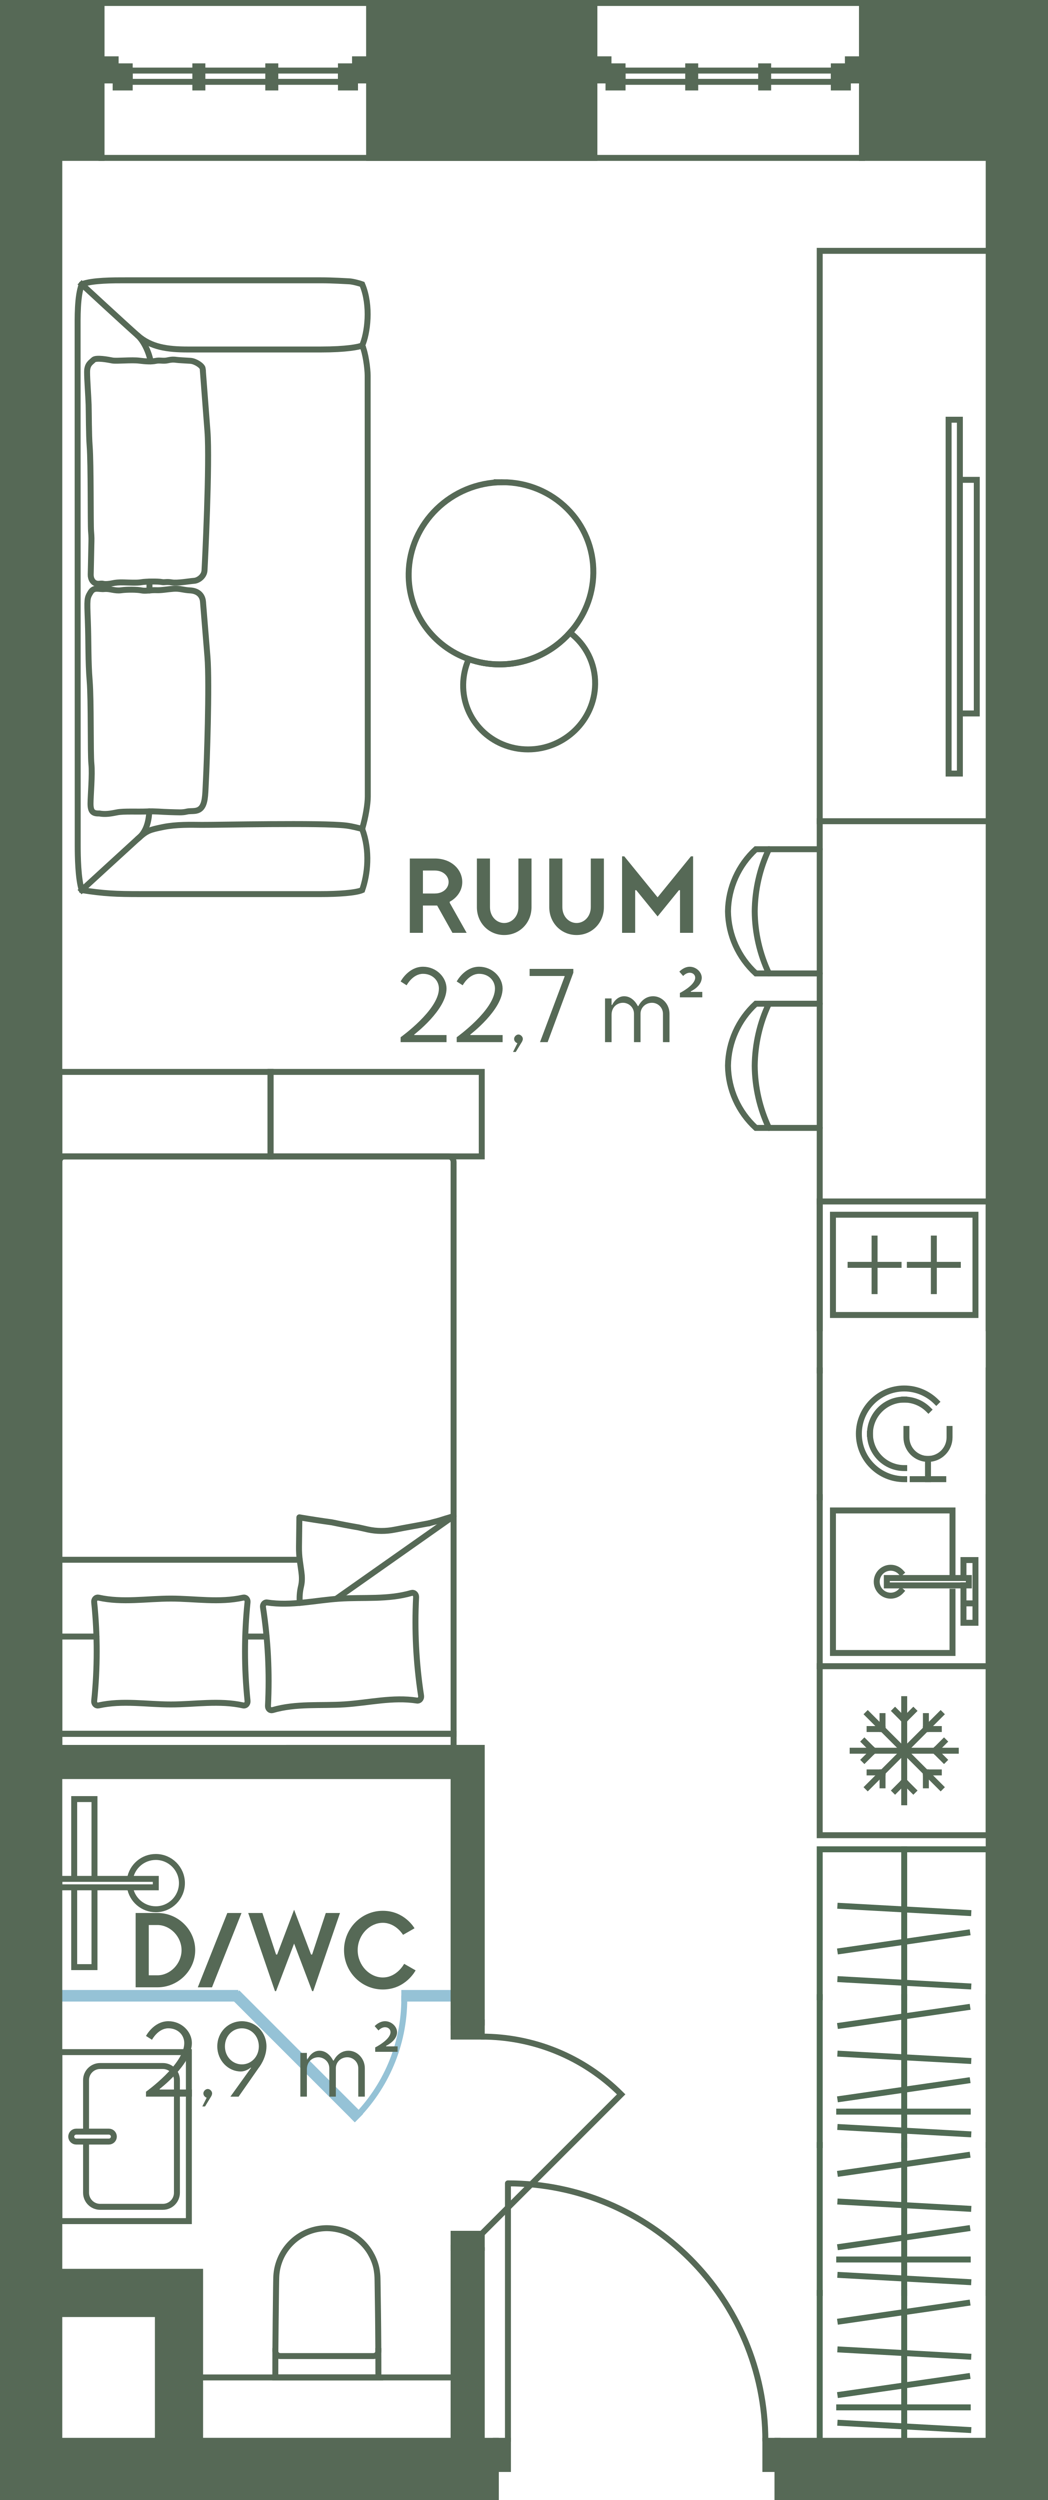 <?xml version="1.0" encoding="UTF-8"?><svg id="Layer_2" xmlns="http://www.w3.org/2000/svg" viewBox="0 0 105.482 251.608"><g id="_2._korrus"><g id="_21"><g id="LWPOLYLINE"><rect x="5.969" y="200.568" width="17.717" height=".567" fill="none" stroke="#95c2d6" stroke-linecap="square" stroke-miterlimit="10" stroke-width=".6"/></g><g id="LWPOLYLINE-2"><rect x="40.694" y="200.568" width="4.961" height=".567" fill="none" stroke="#95c2d6" stroke-linecap="square" stroke-miterlimit="10" stroke-width=".6"/></g><g id="LWPOLYLINE-3"><rect x="29.616" y="198.443" width=".567" height="17.008" transform="translate(-137.577 81.756) rotate(-45)" fill="none" stroke="#95c2d6" stroke-linecap="square" stroke-miterlimit="10" stroke-width=".6"/></g><path d="M35.712,213.161c3.078-3.078,4.981-7.33,4.981-12.026" fill="none" stroke="#95c2d6" stroke-linecap="square" stroke-miterlimit="10" stroke-width=".6"/><rect x="7.387" y="176.757" width="22.677" height="25.512" transform="translate(208.238 170.787) rotate(90)" fill="none" stroke-width="0"/><rect x="10.399" y="184.657" width=".85" height="9.711" transform="translate(200.337 178.688) rotate(90)" fill="none" stroke="#566956" stroke-miterlimit="10" stroke-width=".6"/><polyline points="9.51 189.087 9.51 181.057 7.469 181.057 7.469 189.087" fill="none" stroke="#566956" stroke-miterlimit="10" stroke-width=".6"/><polyline points="9.51 189.938 9.51 197.968 7.469 197.968 7.469 189.938" fill="none" stroke="#566956" stroke-miterlimit="10" stroke-width=".6"/><path d="M13.083,189.938c.203,1.251,1.289,2.206,2.597,2.206,1.453,0,2.631-1.178,2.631-2.631,0-1.453-1.178-2.631-2.631-2.631-1.308,0-2.394.955-2.597,2.206" fill="none" stroke="#566956" stroke-miterlimit="10" stroke-width=".6"/><rect x="5.969" y="206.52" width="13.039" height="17.008" transform="translate(24.978 430.049) rotate(-180)" fill="none" stroke="#566956" stroke-linecap="square" stroke-miterlimit="10" stroke-width=".6"/><path d="M8.662,215.576v5.099c0,.783.635,1.417,1.417,1.417h6.312c.783,0,1.417-.635,1.417-1.417v-11.339c0-.783-.635-1.417-1.417-1.417h-6.312c-.783,0-1.417.635-1.417,1.417v5.116" fill="none" stroke="#566956" stroke-linecap="square" stroke-miterlimit="10" stroke-width=".6"/><path d="M10.959,215.524c.276,0,.5-.224.5-.5s-.224-.5-.5-.5h-3.289c-.276,0-.5.224-.5.5,0,.276.224.5.5.5h3.289s0,0,0,0Z" fill="none" stroke="#566956" stroke-linecap="square" stroke-miterlimit="10" stroke-width=".6"/><path d="M27.712,236.609c-.002.277.222.502.498.502h9.376c.277,0,.5-.225.498-.502" fill="none" stroke="#566956" stroke-linecap="square" stroke-miterlimit="10" stroke-width=".6"/><g id="SPLINE"><path d="M38.086,239.261c-.001-1.059-.001-2.203-.009-3.262-.007-1.059-.015-2.118-.029-3.176-.014-1.062-.028-2.124-.046-3.186-.004-.265-.006-.529-.034-.793-.027-.256-.065-.51-.129-.76-.122-.482-.323-.945-.576-1.372-.492-.833-1.244-1.524-2.112-1.95-.702-.345-1.473-.515-2.253-.524-.517.006-1.026.079-1.52.234-.471.148-.919.361-1.328.638-.809.547-1.462,1.333-1.841,2.235-.197.468-.327.965-.378,1.471-.027.26-.031.522-.035.784-.004.263-.009.526-.013.789-.016,1.059-.061,5.291-.067,6.347-.004.813-.004,1.712-.005,2.525h10.375Z" fill="none" stroke="#566956" stroke-linecap="square" stroke-miterlimit="10" stroke-width=".6"/></g><g id="LINE"><line x1="45.654" y1="239.261" x2="20.142" y2="239.261" fill="#566956" stroke="#566956" stroke-linecap="square" stroke-miterlimit="10" stroke-width=".6"/></g><g id="LWPOLYLINE-4"><rect x="85.339" y="5.969" width="1.417" height="2.126" fill="#566956" stroke="#566956" stroke-linecap="square" stroke-miterlimit="10" stroke-width=".6"/></g><g id="LWPOLYLINE-5"><rect x="59.828" y="5.969" width="1.417" height="2.126" fill="#566956" stroke="#566956" stroke-linecap="square" stroke-miterlimit="10" stroke-width=".6"/></g><g id="LWPOLYLINE-6"><rect x="61.245" y="6.678" width="1.417" height="2.126" fill="#566956" stroke="#566956" stroke-linecap="square" stroke-miterlimit="10" stroke-width=".6"/></g><g id="LWPOLYLINE-7"><rect x="83.922" y="6.678" width="1.417" height="2.126" fill="#566956" stroke="#566956" stroke-linecap="square" stroke-miterlimit="10" stroke-width=".6"/></g><g id="LWPOLYLINE-8"><rect x="62.662" y="7.103" width="21.26" height="1.134" fill="none" stroke="#566956" stroke-linecap="square" stroke-miterlimit="10" stroke-width=".6"/></g><g id="LWPOLYLINE-9"><rect x="76.609" y="6.678" width=".709" height="2.126" fill="#566956" stroke="#566956" stroke-linecap="square" stroke-miterlimit="10" stroke-width=".6"/></g><g id="LWPOLYLINE-10"><rect x="69.267" y="6.678" width=".709" height="2.126" fill="#566956" stroke="#566956" stroke-linecap="square" stroke-miterlimit="10" stroke-width=".6"/></g><g id="LWPOLYLINE-11"><rect x="35.733" y="5.969" width="1.417" height="2.126" fill="#566956" stroke="#566956" stroke-linecap="square" stroke-miterlimit="10" stroke-width=".6"/></g><g id="LWPOLYLINE-12"><rect x="10.221" y="5.969" width="1.417" height="2.126" fill="#566956" stroke="#566956" stroke-linecap="square" stroke-miterlimit="10" stroke-width=".6"/></g><g id="LWPOLYLINE-13"><rect x="11.639" y="6.678" width="1.417" height="2.126" fill="#566956" stroke="#566956" stroke-linecap="square" stroke-miterlimit="10" stroke-width=".6"/></g><g id="LWPOLYLINE-14"><rect x="34.316" y="6.678" width="1.417" height="2.126" fill="#566956" stroke="#566956" stroke-linecap="square" stroke-miterlimit="10" stroke-width=".6"/></g><g id="LWPOLYLINE-15"><rect x="13.056" y="7.103" width="21.26" height="1.134" fill="none" stroke="#566956" stroke-linecap="square" stroke-miterlimit="10" stroke-width=".6"/></g><g id="LWPOLYLINE-16"><rect x="27.002" y="6.678" width=".709" height="2.126" fill="#566956" stroke="#566956" stroke-linecap="square" stroke-miterlimit="10" stroke-width=".6"/></g><g id="LWPOLYLINE-17"><rect x="19.661" y="6.678" width=".709" height="2.126" fill="#566956" stroke="#566956" stroke-linecap="square" stroke-miterlimit="10" stroke-width=".6"/></g><g id="LWPOLYLINE-18"><path d="M51.125,245.639v-25.909c14.309,0,25.909,11.6,25.909,25.909" fill="none" stroke="#566956" stroke-linecap="round" stroke-linejoin="round" stroke-width=".6"/></g><g id="LWPOLYLINE-19"><rect x="49.906" y="245.639" width="1.219" height="2.835" fill="#566956" stroke="#566956" stroke-linecap="round" stroke-miterlimit="10" stroke-width=".6"/></g><g id="LWPOLYLINE-20"><rect x="77.034" y="245.639" width="1.219" height="2.835" fill="#566956" stroke="#566956" stroke-linecap="round" stroke-miterlimit="10" stroke-width=".6"/></g><g id="LWPOLYLINE-21"><polygon points="48.489 226.221 48.489 224.804 48.489 224.804 45.654 224.804 45.654 224.804 45.654 226.221 48.489 226.221" fill="#566956" stroke="#566956" stroke-linecap="round" stroke-miterlimit="10" stroke-width=".6"/></g><g id="LWPOLYLINE-22"><polygon points="48.489 204.961 48.489 203.544 48.489 203.544 45.654 203.544 45.654 203.544 45.654 204.961 48.489 204.961" fill="#566956" stroke="#566956" stroke-linecap="round" stroke-miterlimit="10" stroke-width=".6"/></g><g id="LWPOLYLINE-23"><path d="M48.489,224.804l14.031-14.031c-3.874-3.874-8.953-5.812-14.031-5.812" fill="none" stroke="#566956" stroke-linecap="round" stroke-miterlimit="10" stroke-width=".6"/></g><polyline points="96.974 161.928 96.974 163.314 98.181 163.314 98.181 161.928" fill="none" stroke="#566956" stroke-linecap="square" stroke-miterlimit="10" stroke-width=".6"/><polyline points="96.974 159.553 96.974 161.361 98.181 161.361 98.181 157.001 96.974 157.001 96.974 158.809" fill="none" stroke="#566956" stroke-linecap="square" stroke-miterlimit="10" stroke-width=".6"/><rect x="89.258" y="158.809" width="8.256" height=".745" fill="none" stroke="#566956" stroke-linecap="square" stroke-miterlimit="10" stroke-width=".6"/><polyline points="95.871 158.242 95.871 152.009 83.837 152.009 83.837 166.353 95.871 166.353 95.871 160.19" fill="none" stroke="#566956" stroke-linecap="square" stroke-miterlimit="10" stroke-width=".6"/><line x1="99.513" y1="150.677" x2="99.513" y2="167.685" fill="none" stroke="#566956" stroke-linecap="square" stroke-miterlimit="10" stroke-width=".6"/><line x1="82.505" y1="167.685" x2="82.505" y2="150.677" fill="none" stroke="#566956" stroke-linecap="square" stroke-miterlimit="10" stroke-width=".6"/><path d="M90.689,158.242c-.257-.285-.626-.467-1.04-.467-.777,0-1.406.63-1.406,1.406s.63,1.406,1.406,1.406c.414,0,.783-.182,1.04-.467" fill="none" stroke="#566956" stroke-linecap="square" stroke-miterlimit="10" stroke-width=".6"/><line x1="96.406" y1="127.292" x2="91.576" y2="127.292" fill="none" stroke="#566956" stroke-linecap="square" stroke-miterlimit="10" stroke-width=".6"/><line x1="93.991" y1="129.938" x2="93.991" y2="124.647" fill="none" stroke="#566956" stroke-linecap="square" stroke-miterlimit="10" stroke-width=".6"/><line x1="90.442" y1="127.292" x2="85.611" y2="127.292" fill="none" stroke="#566956" stroke-linecap="square" stroke-miterlimit="10" stroke-width=".6"/><line x1="88.027" y1="129.938" x2="88.027" y2="124.647" fill="none" stroke="#566956" stroke-linecap="square" stroke-miterlimit="10" stroke-width=".6"/><rect x="83.837" y="122.246" width="14.344" height="10.092" transform="translate(182.018 254.585) rotate(-180)" fill="none" stroke="#566956" stroke-linecap="square" stroke-miterlimit="10" stroke-width=".6"/><line x1="82.505" y1="120.914" x2="82.505" y2="133.67" fill="none" stroke="#566956" stroke-linecap="square" stroke-miterlimit="10" stroke-width=".6"/><line x1="99.513" y1="133.67" x2="99.513" y2="120.914" fill="none" stroke="#566956" stroke-linecap="square" stroke-miterlimit="10" stroke-width=".6"/><polyline points="82.505 200.993 82.505 186.111 99.513 186.111 99.513 200.993" fill="none" stroke="#506b54" stroke-linecap="square" stroke-width=".6"/><line x1="97.459" y1="192.518" x2="84.585" y2="191.808" fill="none" stroke="#506b54" stroke-linecap="square" stroke-width=".6"/><line x1="97.35" y1="194.505" x2="84.585" y2="196.351" fill="none" stroke="#506b54" stroke-linecap="square" stroke-width=".6"/><line x1="91.009" y1="186.111" x2="91.009" y2="200.993" fill="none" stroke="#506b54" stroke-linecap="square" stroke-width=".6"/><line x1="97.459" y1="199.9" x2="84.585" y2="199.19" fill="none" stroke="#506b54" stroke-linecap="square" stroke-width=".6"/><line x1="99.513" y1="215.875" x2="99.513" y2="230.757" fill="none" stroke="#506b54" stroke-linecap="square" stroke-width=".6"/><line x1="82.505" y1="230.757" x2="82.505" y2="215.875" fill="none" stroke="#506b54" stroke-linecap="square" stroke-width=".6"/><line x1="97.459" y1="222.282" x2="84.585" y2="221.572" fill="none" stroke="#506b54" stroke-linecap="square" stroke-width=".6"/><line x1="97.35" y1="224.269" x2="84.585" y2="226.115" fill="none" stroke="#506b54" stroke-linecap="square" stroke-width=".6"/><line x1="91.009" y1="215.875" x2="91.009" y2="230.757" fill="none" stroke="#506b54" stroke-linecap="square" stroke-width=".6"/><line x1="97.35" y1="216.888" x2="84.585" y2="218.733" fill="none" stroke="#506b54" stroke-linecap="square" stroke-width=".6"/><line x1="97.404" y1="227.392" x2="84.466" y2="227.392" fill="none" stroke="#506b54" stroke-linecap="square" stroke-width=".6"/><line x1="97.459" y1="229.663" x2="84.585" y2="228.954" fill="none" stroke="#506b54" stroke-linecap="square" stroke-width=".6"/><line x1="99.513" y1="230.757" x2="99.513" y2="245.639" fill="none" stroke="#506b54" stroke-linecap="square" stroke-width=".6"/><line x1="82.505" y1="245.639" x2="82.505" y2="230.757" fill="none" stroke="#506b54" stroke-linecap="square" stroke-width=".6"/><line x1="97.459" y1="237.164" x2="84.585" y2="236.454" fill="none" stroke="#506b54" stroke-linecap="square" stroke-width=".6"/><line x1="97.35" y1="239.151" x2="84.585" y2="240.996" fill="none" stroke="#506b54" stroke-linecap="square" stroke-width=".6"/><line x1="91.009" y1="230.757" x2="91.009" y2="245.639" fill="none" stroke="#506b54" stroke-linecap="square" stroke-width=".6"/><line x1="97.35" y1="231.769" x2="84.585" y2="233.615" fill="none" stroke="#506b54" stroke-linecap="square" stroke-width=".6"/><line x1="97.404" y1="242.274" x2="84.466" y2="242.274" fill="none" stroke="#506b54" stroke-linecap="square" stroke-width=".6"/><line x1="97.459" y1="244.545" x2="84.585" y2="243.836" fill="none" stroke="#506b54" stroke-linecap="square" stroke-width=".6"/><line x1="99.513" y1="200.993" x2="99.513" y2="215.875" fill="none" stroke="#506b54" stroke-linecap="square" stroke-width=".6"/><line x1="82.505" y1="215.875" x2="82.505" y2="200.993" fill="none" stroke="#506b54" stroke-linecap="square" stroke-width=".6"/><line x1="97.459" y1="207.4" x2="84.585" y2="206.69" fill="none" stroke="#506b54" stroke-linecap="square" stroke-width=".6"/><line x1="97.35" y1="209.387" x2="84.585" y2="211.233" fill="none" stroke="#506b54" stroke-linecap="square" stroke-width=".6"/><line x1="91.009" y1="200.993" x2="91.009" y2="215.875" fill="none" stroke="#506b54" stroke-linecap="square" stroke-width=".6"/><line x1="97.35" y1="202.006" x2="84.585" y2="203.851" fill="none" stroke="#506b54" stroke-linecap="square" stroke-width=".6"/><line x1="97.404" y1="212.51" x2="84.466" y2="212.51" fill="none" stroke="#506b54" stroke-linecap="square" stroke-width=".6"/><line x1="97.459" y1="214.782" x2="84.585" y2="214.072" fill="none" stroke="#506b54" stroke-linecap="square" stroke-width=".6"/><line x1="82.505" y1="150.677" x2="82.505" y2="137.921" fill="none" stroke="#566956" stroke-linecap="square" stroke-miterlimit="10" stroke-width=".6"/><line x1="99.513" y1="150.677" x2="99.513" y2="137.921" fill="none" stroke="#566956" stroke-linecap="square" stroke-miterlimit="10" stroke-width=".6"/><path d="M91.009,148.862c-1.26,0-2.401-.511-3.227-1.337s-1.337-1.967-1.337-3.227c0-1.26.511-2.401,1.337-3.227s1.967-1.337,3.227-1.337c1.26,0,2.401.511,3.227,1.337" fill="none" stroke="#566956" stroke-linecap="square" stroke-miterlimit="10" stroke-width=".6"/><path d="M91.009,147.745c-1.904,0-3.447-1.543-3.447-3.447" fill="none" stroke="#566956" stroke-linecap="square" stroke-miterlimit="10" stroke-width=".6"/><path d="M87.562,144.299c0-1.904,1.543-3.447,3.447-3.447" fill="none" stroke="#566956" stroke-linecap="square" stroke-miterlimit="10" stroke-width=".6"/><path d="M91.009,140.852c.882,0,1.764.337,2.437,1.01" fill="none" stroke="#566956" stroke-linecap="square" stroke-miterlimit="10" stroke-width=".6"/><path d="M91.233,143.805v.851c0,1.198.971,2.17,2.17,2.17,1.198,0,2.17-.971,2.17-2.17v-.851" fill="none" stroke="#566956" stroke-linecap="square" stroke-miterlimit="10" stroke-width=".6"/><line x1="93.403" y1="146.825" x2="93.403" y2="148.862" fill="none" stroke="#566956" stroke-linecap="square" stroke-miterlimit="10" stroke-width=".6"/><line x1="91.863" y1="148.862" x2="94.942" y2="148.862" fill="none" stroke="#566956" stroke-linecap="square" stroke-miterlimit="10" stroke-width=".6"/><g id="ARC"><path d="M82.505,85.464h-6.428c-1.755,1.609-2.77,3.87-2.805,6.25.035,2.381,1.05,4.642,2.806,6.251h6.427" fill="none" stroke="#566956" stroke-linecap="round" stroke-miterlimit="10" stroke-width=".6"/></g><g id="ELLIPSE"><path d="M77.392,85.464c-.913,1.912-1.405,4.063-1.429,6.25.018,2.162.506,4.295,1.429,6.251" fill="none" stroke="#566956" stroke-linecap="round" stroke-miterlimit="10" stroke-width=".6"/></g><g id="ARC-2"><path d="M82.505,101.01h-6.428c-1.755,1.609-2.77,3.87-2.805,6.25.035,2.381,1.05,4.642,2.806,6.251h6.427" fill="none" stroke="#566956" stroke-linecap="round" stroke-miterlimit="10" stroke-width=".6"/></g><g id="ELLIPSE-2"><path d="M77.392,101.01c-.913,1.912-1.405,4.063-1.429,6.25.018,2.162.506,4.295,1.429,6.251" fill="none" stroke="#566956" stroke-linecap="round" stroke-miterlimit="10" stroke-width=".6"/></g><rect x="82.505" y="167.685" width="17.009" height="17.009" transform="translate(182.018 352.379) rotate(-180)" fill="none" stroke="#566956" stroke-linecap="square" stroke-miterlimit="10" stroke-width=".6"/><line x1="85.819" y1="176.189" x2="96.199" y2="176.189" fill="none" stroke="#566956" stroke-linecap="square" stroke-miterlimit="10" stroke-width=".6"/><line x1="91.009" y1="181.38" x2="91.009" y2="170.999" fill="none" stroke="#566956" stroke-linecap="square" stroke-miterlimit="10" stroke-width=".6"/><line x1="87.339" y1="172.519" x2="94.679" y2="179.86" fill="none" stroke="#566956" stroke-linecap="square" stroke-miterlimit="10" stroke-width=".6"/><line x1="87.339" y1="179.86" x2="94.679" y2="172.519" fill="none" stroke="#566956" stroke-linecap="square" stroke-miterlimit="10" stroke-width=".6"/><line x1="87.924" y1="176.189" x2="87.002" y2="177.109" fill="none" stroke="#566956" stroke-linecap="square" stroke-miterlimit="10" stroke-width=".6"/><line x1="87.002" y1="175.27" x2="87.924" y2="176.189" fill="none" stroke="#566956" stroke-linecap="square" stroke-miterlimit="10" stroke-width=".6"/><line x1="94.094" y1="176.189" x2="95.016" y2="177.109" fill="none" stroke="#566956" stroke-linecap="square" stroke-miterlimit="10" stroke-width=".6"/><line x1="95.016" y1="175.27" x2="94.094" y2="176.189" fill="none" stroke="#566956" stroke-linecap="square" stroke-miterlimit="10" stroke-width=".6"/><line x1="88.828" y1="178.373" x2="88.828" y2="179.674" fill="none" stroke="#566956" stroke-linecap="square" stroke-miterlimit="10" stroke-width=".6"/><line x1="87.525" y1="178.373" x2="88.828" y2="178.373" fill="none" stroke="#566956" stroke-linecap="square" stroke-miterlimit="10" stroke-width=".6"/><line x1="93.192" y1="174.008" x2="94.493" y2="174.008" fill="none" stroke="#566956" stroke-linecap="square" stroke-miterlimit="10" stroke-width=".6"/><line x1="93.192" y1="172.705" x2="93.192" y2="174.008" fill="none" stroke="#566956" stroke-linecap="square" stroke-miterlimit="10" stroke-width=".6"/><line x1="93.19" y1="178.373" x2="93.19" y2="179.674" fill="none" stroke="#566956" stroke-linecap="square" stroke-miterlimit="10" stroke-width=".6"/><line x1="94.493" y1="178.373" x2="93.19" y2="178.373" fill="none" stroke="#566956" stroke-linecap="square" stroke-miterlimit="10" stroke-width=".6"/><line x1="88.826" y1="174.008" x2="87.525" y2="174.008" fill="none" stroke="#566956" stroke-linecap="square" stroke-miterlimit="10" stroke-width=".6"/><line x1="88.826" y1="172.705" x2="88.826" y2="174.008" fill="none" stroke="#566956" stroke-linecap="square" stroke-miterlimit="10" stroke-width=".6"/><line x1="91.009" y1="179.275" x2="90.089" y2="180.197" fill="none" stroke="#566956" stroke-linecap="square" stroke-miterlimit="10" stroke-width=".6"/><line x1="91.009" y1="173.104" x2="90.089" y2="172.182" fill="none" stroke="#566956" stroke-linecap="square" stroke-miterlimit="10" stroke-width=".6"/><line x1="91.929" y1="172.182" x2="91.009" y2="173.104" fill="none" stroke="#566956" stroke-linecap="square" stroke-miterlimit="10" stroke-width=".6"/><line x1="91.929" y1="180.197" x2="91.009" y2="179.275" fill="none" stroke="#566956" stroke-linecap="square" stroke-miterlimit="10" stroke-width=".6"/><rect x="95.478" y="42.24" width="1.134" height="35.611" fill="none" stroke="#566956" stroke-linecap="square" stroke-miterlimit="10" stroke-width=".6"/><polyline points="97.179 71.801 98.313 71.801 98.313 48.291 97.179 48.291" fill="none" stroke="#566956" stroke-linecap="square" stroke-miterlimit="10" stroke-width=".6"/><polyline points="99.512 25.245 82.505 25.245 82.505 137.921" fill="none" stroke="#566956" stroke-linecap="square" stroke-miterlimit="10" stroke-width=".6"/><line x1="82.505" y1="82.646" x2="99.513" y2="82.646" fill="none" stroke="#566956" stroke-linecap="square" stroke-miterlimit="10" stroke-width=".6"/><line x1="82.505" y1="120.914" x2="99.513" y2="120.914" fill="none" stroke="#566956" stroke-linecap="square" stroke-miterlimit="10" stroke-width=".6"/><rect x="27.229" y="107.875" width="21.26" height="8.504" fill="none" stroke="#566956" stroke-miterlimit="10" stroke-width=".6"/><rect x="5.969" y="107.875" width="21.26" height="8.504" fill="none" stroke="#566956" stroke-miterlimit="10" stroke-width=".6"/><path d="M57.37,63.666c1.566,1.195,2.563,3.072,2.531,5.192-.055,3.617-3.072,6.555-6.74,6.561s-6.597-2.922-6.542-6.539c.014-.904.212-1.766.56-2.55.97.341,2.013.536,3.108.534,2.814-.004,5.349-1.247,7.083-3.198Z" fill="none" stroke="#566956" stroke-linecap="square" stroke-miterlimit="10" stroke-width=".6"/><path d="M50.564,48.53c5.133-.008,9.232,4.089,9.156,9.152-.035,2.287-.921,4.375-2.35,5.984-1.734,1.951-4.269,3.193-7.083,3.198-1.095.002-2.138-.193-3.108-.534-3.579-1.259-6.108-4.635-6.047-8.617.077-5.063,4.3-9.173,9.433-9.182Z" fill="none" stroke="#566956" stroke-linecap="square" stroke-miterlimit="10" stroke-width=".6"/><path d="M36.452,34.771c.524-1.188.923-3.979,0-6.16-.236-.09-.971-.289-1.321-.301s-1.562-.1-2.851-.1-18.345,0-19.601,0-3.405-.011-4.45.402c-.462,1.245-.417,3.309-.417,4.821,0,1.512.01,50.575.01,51.651s.032,3.323.407,4.495c2.253.352,3.462.402,5.864.402,2.402,0,16.462,0,18.187,0,1.726,0,3.53-.118,4.172-.402.548-1.563.83-3.928,0-6.16.345-1.159.566-2.492.566-3.264,0-.772-.013-41.62-.013-42.346,0-.726-.217-2.351-.553-3.037Z" fill="none" stroke="#566956" stroke-linecap="square" stroke-miterlimit="10" stroke-width=".6"/><path d="M36.452,34.771c-.316.142-1.575.402-4.172.402-2.597,0-11.935,0-13.356,0-2.088,0-3.742-.237-5.076-1.419s-5.619-5.143-5.619-5.143" fill="none" stroke="#566956" stroke-linecap="square" stroke-miterlimit="10" stroke-width=".6"/><path d="M20.403,37.103c-.034-.299-.731-.757-1.235-.791s-1.179-.063-1.407-.096-.432-.054-.892.048-.775-.039-1.198.055-1.037.056-1.63-.021c-.8-.104-2.316.064-2.735-.019s-1.65-.316-1.903-.055-.634.411-.637,1.204.131,2.479.154,3.303.019,3.052.104,4.16c.139,1.795.083,7.868.139,8.547s.046.78.031,1.413-.05,2.591-.064,2.972.186.905.737.93c.151.007.332-.052.531,0s.627.011.926-.055.616-.099,1.135-.086,1.345.061,1.776-.02,1.704-.091,2.027-.022.459-.056,1.026.042,1.822-.133,2.245-.159,1.012-.446,1.05-1.036.539-10.856.298-14.026l-.479-6.288Z" fill="none" stroke="#566956" stroke-linecap="square" stroke-miterlimit="10" stroke-width=".6"/><path d="M20.429,60.525c-.077-.703-.597-1.073-1.291-1.107s-1.024-.209-1.669-.164-1.243.169-1.745.142-1.069.11-1.492.022-1.438-.101-2.05-.013-1.143-.183-1.678-.125-1.038-.249-1.393.337-.356.643-.271,2.859.021,4.027.184,6.035.066,7.3.175,8.374-.086,3.176-.088,3.988.248,1.014.9.996c.586.109,1.136.014,1.78-.116s2.076-.047,2.979-.088,1.403.041,2.314.064,1.243.063,1.722-.052,1.112.093,1.506-.449.348-1.581.421-2.83c.072-1.249.37-9.554.147-12.302-.223-2.748-.452-5.57-.452-5.57Z" fill="none" stroke="#566956" stroke-linecap="square" stroke-miterlimit="10" stroke-width=".6"/><path d="M8.229,89.577s4.681-4.291,5.619-5.143c.937-.852,1.188-.917,2.544-1.197s2.862-.231,3.909-.222c1.502.013,12.049-.235,14.548.068.65.079,1.258.264,1.604.334" fill="none" stroke="#566956" stroke-linecap="square" stroke-miterlimit="10" stroke-width=".6"/><path d="M15.026,81.656c-.048.952-.271,2.084-1.178,2.779" fill="none" stroke="#566956" stroke-linecap="round" stroke-miterlimit="10" stroke-width=".6"/><path d="M15.164,36.373c-.204-1.047-.745-2.107-1.316-2.62" fill="none" stroke="#566956" stroke-linecap="round" stroke-miterlimit="10" stroke-width=".6"/><line x1="15.044" y1="58.529" x2="15.044" y2="59.422" fill="none" stroke="#566956" stroke-linecap="round" stroke-miterlimit="10" stroke-width=".6"/><path d="M24.915,161.238c-.169,1.654-.253,3.311-.253,4.969s.084,3.316.253,4.969c.014.142-.032.27-.113.355s-.196.129-.319.102c-2.417-.537-4.852-.098-7.286-.098-2.435-0-4.87-.44-7.286.098-.123.027-.238-.016-.319-.102s-.128-.213-.113-.355c.169-1.654.253-3.311.253-4.969s-.084-3.316-.253-4.969c-.014-.142.032-.27.113-.355s.196-.129.319-.102c2.417.537,4.852.098,7.286.098,2.435 0,4.87.44,7.286-.098.123-.027.238.016.319.102s.128.213.113.355Z" fill="none" stroke="#566956" stroke-linejoin="round" stroke-width=".6"/><path d="M41.881,160.737c-.085,1.662-.085,3.323-.002,4.978s.251,3.304.503,4.944c.022.141-.018.271-.095.362s-.189.142-.313.122c-2.44-.377-4.848.223-7.279.383-2.431.16-4.884-.118-7.269.578-.121.035-.238-0-.323-.08s-.138-.205-.131-.347c.085-1.662.085-3.323.002-4.978s-.252-3.304-.503-4.944c-.022-.141.018-.271.095-.362s.189-.142.313-.122c2.44.377,4.848-.223,7.279-.383s4.884.118,7.269-.578c.121-.035.238 0.0.323.08s.138.205.131.347Z" fill="none" stroke="#566956" stroke-linejoin="round" stroke-width=".6"/><path d="M45.654,149.074v-32.128c0-.313-.222-.567-.496-.567H6.465c-.274,0-.496.254-.496.567v57.543s39.685,0,39.685,0v-25.415" fill="none" stroke="#566956" stroke-miterlimit="10" stroke-width=".6"/><rect x="25.103" y="155.355" width="1.417" height="39.685" transform="translate(-149.386 201.009) rotate(-90)" fill="none" stroke="#566956" stroke-miterlimit="10" stroke-width=".6"/><g id="LWPOLYLINE-24"><line x1="9.709" y1="164.7" x2="5.969" y2="164.7" fill="none" stroke="#566956" stroke-linecap="round" stroke-miterlimit="10" stroke-width=".6"/><line x1="26.832" y1="164.7" x2="24.685" y2="164.7" fill="none" stroke="#566956" stroke-linecap="round" stroke-miterlimit="10" stroke-width=".6"/><line x1="45.654" y1="152.584" x2="33.862" y2="160.886" fill="none" stroke="#566956" stroke-linecap="round" stroke-miterlimit="10" stroke-width=".6"/></g><g id="LINE-2"><line x1="5.969" y1="156.972" x2="30.165" y2="156.972" fill="none" stroke="#566956" stroke-linecap="round" stroke-miterlimit="10" stroke-width=".6"/></g><g id="ARC-3"><path d="M45.654,152.584c-.515.15-1.027.308-1.537.474" fill="none" stroke="#566956" stroke-linecap="round" stroke-miterlimit="10" stroke-width=".6"/></g><g id="ARC-4"><path d="M44.117,153.058c-.312.073-.623.154-.931.244" fill="none" stroke="#566956" stroke-linecap="round" stroke-miterlimit="10" stroke-width=".6"/></g><g id="ARC-5"><path d="M30.176,161.313c-.05-.562-.007-1.129.125-1.676.115-.476.1-.981.032-1.469l-.146-1.043c-.069-.488-.1-.982-.093-1.476l.039-2.947c1.089.185,2.181.353,3.275.504.895.188,1.793.359,2.694.512.246.059.577.132.924.207.89.192,1.802.194,2.695.018,1.164-.229,2.447-.447,3.466-.643" fill="none" stroke="#566956" stroke-linecap="round" stroke-linejoin="round" stroke-width=".6"/></g><line x1="86.757" y1="15.891" x2="10.221" y2="15.891" fill="none" stroke="#566956" stroke-linecap="square" stroke-miterlimit="10" stroke-width=".6"/><line x1="86.757" y1=".3" x2="10.221" y2=".3" fill="none" stroke="#566956" stroke-linecap="square" stroke-miterlimit="10" stroke-width=".6"/><rect x="37.15" y=".3" width="22.677" height="15.591" fill="#566956" stroke="#566956" stroke-linecap="square" stroke-miterlimit="10" stroke-width=".6"/><path d="M48.489,226.221h-2.835v19.417h-25.512v-17.008H5.969v-49.89h39.685v24.803h2.835v-27.638H5.969V15.891h4.252V.3H.3v251.008h49.606v-5.669h-1.417v-19.417ZM15.891,245.639H5.969v-12.756h9.921v12.756Z" fill="#566956" stroke="#566956" stroke-linecap="square" stroke-miterlimit="10" stroke-width=".6"/><polygon points="86.757 .3 86.757 15.891 99.513 15.891 99.513 245.639 78.253 245.639 78.253 251.308 105.182 251.308 105.182 .3 86.757 .3" fill="#566956" stroke="#566956" stroke-linecap="square" stroke-miterlimit="10" stroke-width=".6"/></g></g><g id="_2_txt"><path d="M15.853,192.519c2.09,0,3.795,1.706,3.795,3.741s-1.705,3.74-3.795,3.74h-2.201v-7.481h2.201ZM14.972,193.73v5.061h.881c1.266,0,2.42-1.155,2.42-2.53,0-1.376-1.154-2.53-2.42-2.53h-.881Z" fill="#566956" stroke-width="0"/><path d="M21.339,200.001h-1.431l2.971-7.481h1.43l-2.97,7.481Z" fill="#566956" stroke-width="0"/><path d="M29.601,195.6l-1.816,4.785h-.109l-2.695-7.866h1.43l1.375,4.181h.11l1.706-4.511,1.705,4.511h.109l1.375-4.181h1.431l-2.695,7.866h-.11l-1.814-4.785Z" fill="#566956" stroke-width="0"/><path d="M41.722,194.06l-1.156.659s-.715-1.21-2.035-1.21-2.529,1.21-2.529,2.751c0,1.54,1.209,2.75,2.529,2.75,1.431,0,2.146-1.375,2.146-1.375l1.155.66s-.99,1.925-3.301,1.925c-2.145,0-3.905-1.76-3.905-3.96s1.761-3.961,3.905-3.961c2.201,0,3.191,1.761,3.191,1.761Z" fill="#566956" stroke-width="0"/><path d="M16.949,204.125c-1.046,0-1.65,1.155-1.65,1.155l-.605-.385s.77-1.485,2.256-1.485c1.32,0,2.365,1.045,2.365,2.2,0,2.146-3.246,4.62-3.246,4.62v.056h3.246v.715h-4.621v-.495s3.851-2.75,3.851-4.896c0-.825-.66-1.485-1.595-1.485Z" fill="#566956" stroke-width="0"/><path d="M21.24,211.001l-.604.99h-.275l.44-.88s-.33-.11-.33-.44c0-.22.22-.44.439-.44.221,0,.44.221.44.44,0,.165-.11.33-.11.33Z" fill="#566956" stroke-width="0"/><path d="M25.28,208.086h-.056s-.439.385-.99.385c-1.265,0-2.365-1.101-2.365-2.53,0-1.431,1.101-2.53,2.477-2.53,1.375,0,2.475,1.1,2.475,2.53,0,1.21-.77,2.146-.77,2.146l-2.035,2.915h-.826l2.091-2.915ZM24.346,207.756c.935,0,1.705-.771,1.705-1.815s-.771-1.815-1.705-1.815c-.936,0-1.706.771-1.706,1.815s.771,1.815,1.706,1.815Z" fill="#566956" stroke-width="0"/><path d="M33.144,208.141c0-.66-.549-1.101-1.1-1.101-.605,0-1.155.44-1.155,1.211v2.75h-.659v-4.4h.659v.66h.056s.385-.881,1.209-.881c.936,0,1.376.99,1.376.99h.056s.439-.99,1.484-.99c.881,0,1.65.771,1.65,1.761v2.86h-.66v-2.86c0-.605-.495-1.101-1.1-1.101-.66,0-1.156.495-1.156,1.101v2.86h-.66v-2.86Z" fill="#566956" stroke-width="0"/><path d="M37.765,206.49v-.44s1.54-.77,1.54-1.54c0-.274-.22-.495-.55-.495-.385,0-.66.33-.66.33l-.385-.439s.439-.495,1.045-.495c.66,0,1.21.55,1.21,1.1,0,.881-1.101,1.375-1.101,1.375v.056h1.156v.55h-2.256Z" fill="#566956" stroke-width="0"/><path d="M45.264,90.855l1.705,3.025h-1.431l-1.54-2.75h-1.43v2.75h-1.32v-7.481h2.529c1.65,0,2.751,1.101,2.751,2.365,0,1.376-1.265,1.992-1.265,1.98v.11ZM43.777,89.919c.837,0,1.376-.55,1.376-1.155,0-.604-.55-1.154-1.376-1.154h-1.209v2.31h1.209Z" fill="#566956" stroke-width="0"/><path d="M49.317,91.295c0,.935.66,1.595,1.431,1.595.77,0,1.43-.66,1.43-1.595v-4.896h1.32v4.896c0,1.595-1.21,2.805-2.75,2.805-1.541,0-2.75-1.21-2.75-2.805v-4.896h1.319v4.896Z" fill="#566956" stroke-width="0"/><path d="M56.602,91.295c0,.935.66,1.595,1.431,1.595.77,0,1.43-.66,1.43-1.595v-4.896h1.32v4.896c0,1.595-1.21,2.805-2.75,2.805-1.541,0-2.75-1.21-2.75-2.805v-4.896h1.319v4.896Z" fill="#566956" stroke-width="0"/><path d="M64.041,89.589h-.109v4.291h-1.32v-7.701h.221l3.355,4.126,3.355-4.126h.219v7.701h-1.319v-4.291h-.11l-2.145,2.641-2.146-2.641Z" fill="#566956" stroke-width="0"/><path d="M42.578,98.004c-1.045,0-1.65,1.155-1.65,1.155l-.605-.385s.771-1.485,2.256-1.485c1.32,0,2.365,1.045,2.365,2.2,0,2.146-3.246,4.62-3.246,4.62v.056h3.246v.715h-4.621v-.495s3.852-2.75,3.852-4.896c0-.825-.66-1.485-1.596-1.485Z" fill="#566956" stroke-width="0"/><path d="M48.222,98.004c-1.046,0-1.65,1.155-1.65,1.155l-.605-.385s.77-1.485,2.256-1.485c1.32,0,2.365,1.045,2.365,2.2,0,2.146-3.246,4.62-3.246,4.62v.056h3.246v.715h-4.621v-.495s3.851-2.75,3.851-4.896c0-.825-.66-1.485-1.595-1.485Z" fill="#566956" stroke-width="0"/><path d="M52.514,104.88l-.604.99h-.275l.44-.88s-.33-.11-.33-.44c0-.22.22-.44.439-.44.221,0,.44.221.44.44,0,.165-.11.33-.11.33Z" fill="#566956" stroke-width="0"/><path d="M57.707,97.509v.385l-2.586,6.986h-.77l2.475-6.601v-.056h-3.52v-.715h4.4Z" fill="#566956" stroke-width="0"/><path d="M63.81,102.02c0-.66-.549-1.101-1.1-1.101-.605,0-1.155.44-1.155,1.211v2.75h-.659v-4.4h.659v.66h.056s.385-.881,1.209-.881c.936,0,1.376.99,1.376.99h.056s.439-.99,1.484-.99c.881,0,1.65.771,1.65,1.761v2.86h-.66v-2.86c0-.605-.495-1.101-1.1-1.101-.66,0-1.156.495-1.156,1.101v2.86h-.66v-2.86Z" fill="#566956" stroke-width="0"/><path d="M68.431,100.37v-.44s1.541-.77,1.541-1.54c0-.274-.221-.495-.551-.495-.385,0-.66.33-.66.33l-.385-.439s.439-.495,1.045-.495c.66,0,1.211.55,1.211,1.1,0,.881-1.101,1.375-1.101,1.375v.056h1.155v.55h-2.256Z" fill="#566956" stroke-width="0"/></g></svg>